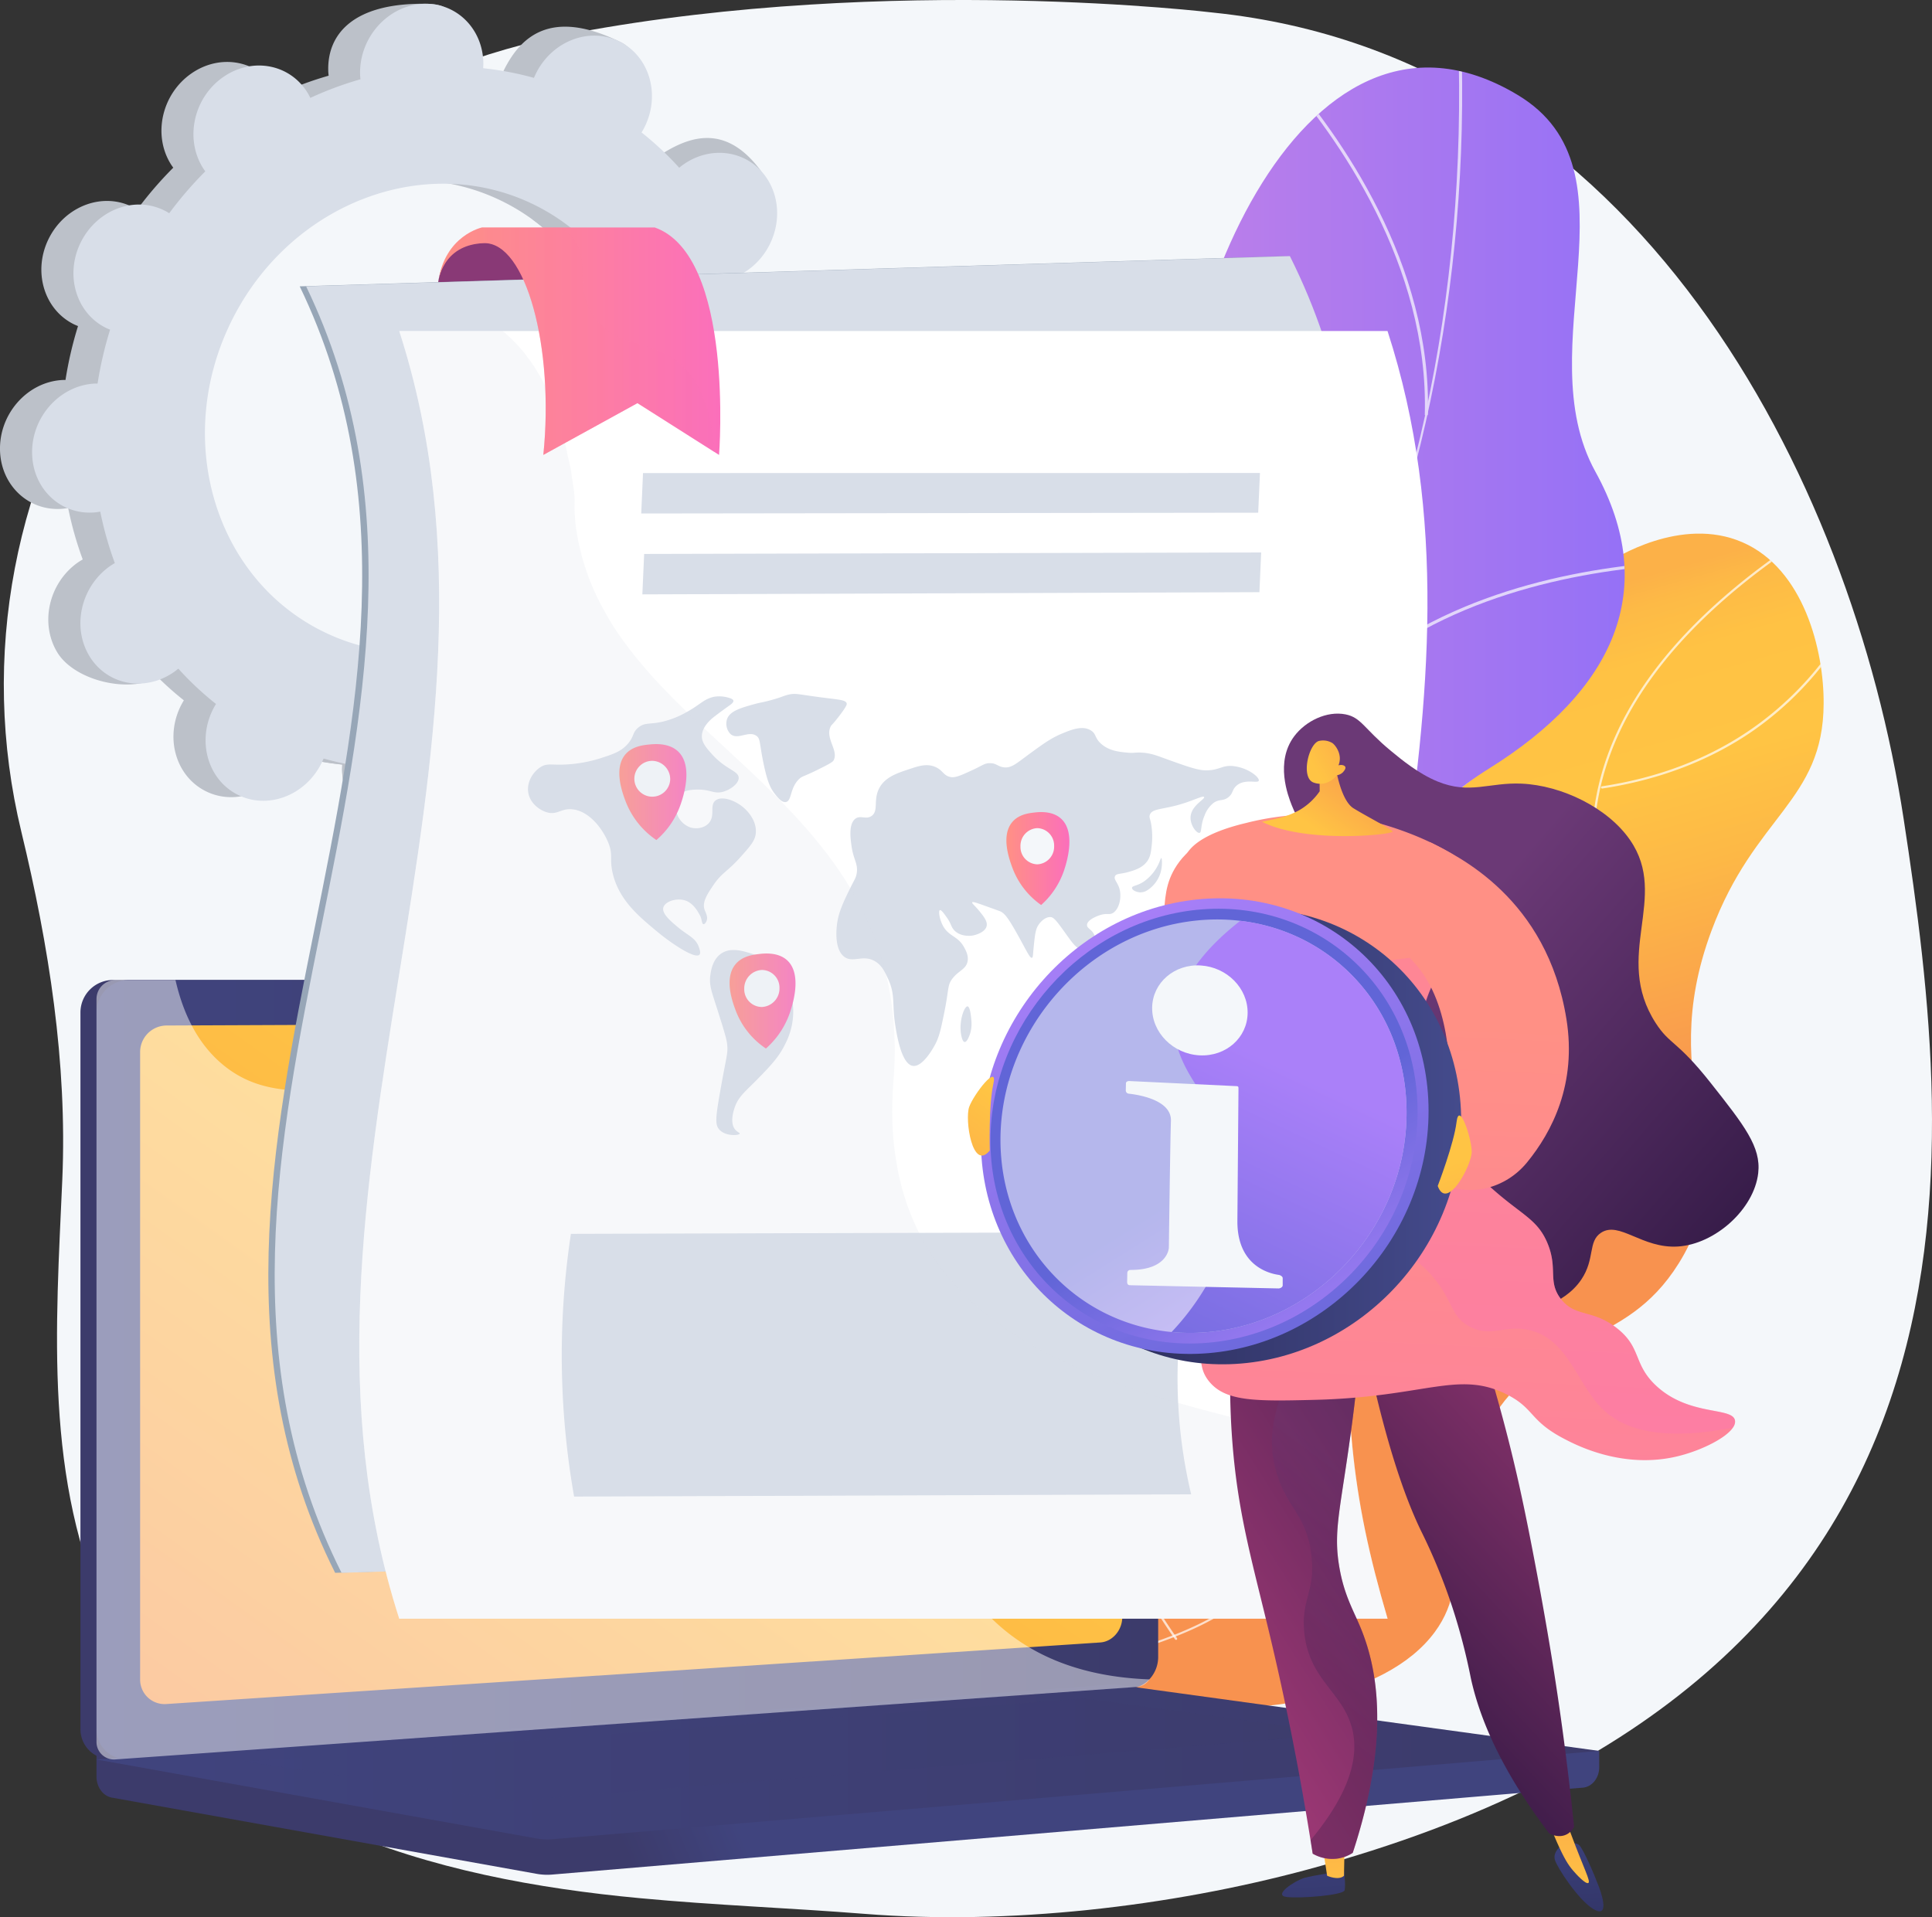 <svg xmlns="http://www.w3.org/2000/svg" xmlns:xlink="http://www.w3.org/1999/xlink" viewBox="0 0 820.91 814.73"><rect x="0" y="0" width="820.91" height="814.73" fill="#333333" stroke="none"/><defs><style>.cls-1{fill:url(#linear-gradient);}.cls-2{fill:url(#linear-gradient-2);}.cls-3{isolation:isolate;}.cls-4{fill:#f4f7fa;}.cls-5{fill:#bcc1c9;}.cls-26,.cls-6{fill:#d8dee8;}.cls-7{fill:url(#linear-gradient-3);}.cls-8{clip-path:url(#clip-path);}.cls-17,.cls-20,.cls-50,.cls-9{fill:#fff;}.cls-11,.cls-9{opacity:0.7;}.cls-11,.cls-20,.cls-9{mix-blend-mode:soft-light;}.cls-10{clip-path:url(#clip-path-2);}.cls-12{fill:#fcfdfe;}.cls-13{fill:url(#linear-gradient-6);}.cls-14{fill:url(#linear-gradient-7);}.cls-15{fill:url(#linear-gradient-8);}.cls-16{fill:url(#linear-gradient-9);}.cls-18{fill:url(#linear-gradient-10);}.cls-19,.cls-28,.cls-38,.cls-39,.cls-41{opacity:0.3;}.cls-19,.cls-26,.cls-28,.cls-38,.cls-39,.cls-41{mix-blend-mode:multiply;}.cls-19{fill:url(#linear-gradient-11);}.cls-20{opacity:0.48;}.cls-21{fill:#97a6b7;}.cls-22{fill:url(#linear-gradient-12);}.cls-23{fill:url(#linear-gradient-13);}.cls-24{fill:url(#linear-gradient-14);}.cls-25{fill:url(#linear-gradient-15);}.cls-26{opacity:0.2;}.cls-27{fill:url(#linear-gradient-16);}.cls-28{fill:url(#linear-gradient-17);}.cls-29{fill:url(#linear-gradient-18);}.cls-30{fill:url(#linear-gradient-19);}.cls-31{fill:url(#linear-gradient-20);}.cls-32{fill:url(#linear-gradient-21);}.cls-33{fill:url(#linear-gradient-22);}.cls-34{fill:url(#linear-gradient-23);}.cls-35{fill:url(#linear-gradient-24);}.cls-36{fill:url(#linear-gradient-25);}.cls-37{fill:url(#linear-gradient-26);}.cls-38{fill:url(#linear-gradient-27);}.cls-39{fill:url(#linear-gradient-28);}.cls-40{fill:url(#linear-gradient-29);}.cls-42{fill:url(#linear-gradient-30);}.cls-43{fill:url(#linear-gradient-31);}.cls-44{fill:url(#linear-gradient-32);}.cls-45{fill:url(#linear-gradient-33);}.cls-46{fill:url(#linear-gradient-34);}.cls-47{fill:url(#linear-gradient-35);}.cls-48{fill:url(#linear-gradient-36);}.cls-49{fill:url(#linear-gradient-37);}.cls-50{opacity:0.53;}.cls-51{fill:url(#linear-gradient-38);}.cls-52{fill:url(#linear-gradient-39);}.cls-53{fill:url(#linear-gradient-40);}</style><linearGradient id="linear-gradient" x1="521.93" y1="295" x2="591.53" y2="539.78" gradientUnits="userSpaceOnUse"><stop offset="0" stop-color="#fcb148"></stop><stop offset="0.05" stop-color="#fdba46"></stop><stop offset="0.14" stop-color="#ffc244"></stop><stop offset="0.32" stop-color="#ffc444"></stop><stop offset="0.48" stop-color="#fdb946"></stop><stop offset="0.78" stop-color="#f99c4d"></stop><stop offset="0.87" stop-color="#f8924f"></stop><stop offset="1" stop-color="#f8924f"></stop></linearGradient><linearGradient id="linear-gradient-2" x1="322.58" y1="303.25" x2="690.34" y2="303.25" gradientUnits="userSpaceOnUse"><stop offset="0" stop-color="#e38ddd"></stop><stop offset="1" stop-color="#9571f6"></stop></linearGradient><linearGradient id="linear-gradient-3" x1="247.11" y1="170.85" x2="222.38" y2="127.41" gradientUnits="userSpaceOnUse"><stop offset="0" stop-color="#311944"></stop><stop offset="1" stop-color="#893976"></stop></linearGradient><clipPath id="clip-path"><path class="cls-1" d="M369.9,660.46c-9.53-33.13,19.12-76.91,46.37-99.87,31.81-26.81,48.93-14.46,72.05-37.23,43-42.4,1.34-102.58,41.35-148.78,32.72-37.77,73-11.88,107.32-55.35,24.77-31.37,15.7-59.93,46.25-80.13,2.62-1.72,31-19.94,57.06-8.68C766.54,241.79,775,276.54,774.87,299c-.17,41.57-29.41,47.42-47.69,96.62-24.88,67,14.6,95.79-13.92,141.33-23.55,37.6-55.9,26.64-81.18,68.85-23.48,39.2-4.11,62.9-22.43,87.76C567.5,750.77,389.33,728,369.9,660.46Z"></path></clipPath><clipPath id="clip-path-2"><path class="cls-2" d="M397.11,577.83c-6.14-.52-19-7.07-21.68-10.16-17.68-20.58-53.28-57-52.84-85.63.07-4.9,21.7-10.38,24.57-15,12.94-6.85,17.86-8.42,27-21C401,409,333.2,344.58,407.66,317.65c54.54-19.73,102.08-2.72,92.39-88.3s51.57-245,144.82-189c53.52,32.1,3.9,107.4,33,160.08,27.67,50.06,7.81,93.13-45.21,126.2s-22.95,55.42-5,103.36c21.52,57.58-67.88,71.85-109.72,74.91C484.23,507.32,400.11,536.33,397.11,577.83Z"></path></clipPath><linearGradient id="linear-gradient-6" x1="310.71" y1="768.64" x2="265.85" y2="787.48" gradientUnits="userSpaceOnUse"><stop offset="0" stop-color="#40447e"></stop><stop offset="1" stop-color="#3c3b6b"></stop></linearGradient><linearGradient id="linear-gradient-7" x1="250.82" y1="570.95" x2="202.14" y2="591.4" xlink:href="#linear-gradient-6"></linearGradient><linearGradient id="linear-gradient-8" x1="41.01" y1="582.02" x2="492.11" y2="582.02" xlink:href="#linear-gradient-6"></linearGradient><linearGradient id="linear-gradient-9" x1="418.29" y1="357.4" x2="51.68" y2="869.72" xlink:href="#linear-gradient"></linearGradient><linearGradient id="linear-gradient-10" x1="41.01" y1="748.84" x2="679.51" y2="748.84" xlink:href="#linear-gradient-6"></linearGradient><linearGradient id="linear-gradient-11" x1="103.62" y1="743.61" x2="571.45" y2="743.61" xlink:href="#linear-gradient-6"></linearGradient><linearGradient id="linear-gradient-12" x1="263.2" y1="336.67" x2="291.69" y2="336.67" gradientUnits="userSpaceOnUse"><stop offset="0" stop-color="#ff9085"></stop><stop offset="1" stop-color="#fb6fbb"></stop></linearGradient><linearGradient id="linear-gradient-13" x1="310.01" y1="425.4" x2="338" y2="425.4" xlink:href="#linear-gradient-12"></linearGradient><linearGradient id="linear-gradient-14" x1="427.64" y1="364.86" x2="454.41" y2="364.86" xlink:href="#linear-gradient-12"></linearGradient><linearGradient id="linear-gradient-15" x1="472.11" y1="419.99" x2="498.42" y2="419.99" xlink:href="#linear-gradient-12"></linearGradient><linearGradient id="linear-gradient-16" x1="186.22" y1="145" x2="306.07" y2="145" xlink:href="#linear-gradient-12"></linearGradient><linearGradient id="linear-gradient-17" x1="186.22" y1="145" x2="306.07" y2="145" xlink:href="#linear-gradient-12"></linearGradient><linearGradient id="linear-gradient-18" x1="186.22" y1="119.34" x2="306.04" y2="119.34" xlink:href="#linear-gradient-12"></linearGradient><linearGradient id="linear-gradient-19" x1="3331.18" y1="755.24" x2="3337.4" y2="867.22" gradientTransform="translate(-2775.68)" gradientUnits="userSpaceOnUse"><stop offset="0" stop-color="#444b8c"></stop><stop offset="1" stop-color="#26264f"></stop></linearGradient><linearGradient id="linear-gradient-20" x1="3342.93" y1="810.43" x2="3339.62" y2="659.24" gradientTransform="translate(-2775.68)" gradientUnits="userSpaceOnUse"><stop offset="0" stop-color="#ffc444"></stop><stop offset="1" stop-color="#f36f56"></stop></linearGradient><linearGradient id="linear-gradient-21" x1="3443.77" y1="748.99" x2="3450" y2="860.96" xlink:href="#linear-gradient-19"></linearGradient><linearGradient id="linear-gradient-22" x1="3442.06" y1="808.26" x2="3438.75" y2="657.07" xlink:href="#linear-gradient-20"></linearGradient><linearGradient id="linear-gradient-23" x1="3467.5" y1="581.1" x2="3271.32" y2="705.73" gradientTransform="translate(-2775.68)" gradientUnits="userSpaceOnUse"><stop offset="0" stop-color="#311944"></stop><stop offset="1" stop-color="#a03976"></stop></linearGradient><linearGradient id="linear-gradient-24" x1="3341.57" y1="722.62" x2="3488.63" y2="585.47" xlink:href="#linear-gradient-23"></linearGradient><linearGradient id="linear-gradient-25" x1="-4496.69" y1="431.85" x2="-4474.93" y2="908.31" gradientTransform="matrix(-1, 0, 0, 1, -4007.56, 0)" xlink:href="#linear-gradient-12"></linearGradient><linearGradient id="linear-gradient-26" x1="3525.91" y1="534.5" x2="3381.82" y2="409.97" gradientTransform="translate(-2775.68)" gradientUnits="userSpaceOnUse"><stop offset="0" stop-color="#311944"></stop><stop offset="1" stop-color="#6b3976"></stop></linearGradient><linearGradient id="linear-gradient-27" x1="3302.93" y1="718.13" x2="3365.72" y2="633.86" xlink:href="#linear-gradient-26"></linearGradient><linearGradient id="linear-gradient-28" x1="-4485.32" y1="396.49" x2="-4540.57" y2="509.81" gradientTransform="matrix(-1, 0, 0, 1, -4007.56, 0)" xlink:href="#linear-gradient-12"></linearGradient><linearGradient id="linear-gradient-29" x1="-4629.35" y1="436.7" x2="-4607.93" y2="905.77" gradientTransform="matrix(-1, 0, 0, 1, -4007.56, 0)" xlink:href="#linear-gradient-12"></linearGradient><linearGradient id="linear-gradient-30" x1="135.14" y1="2930.38" x2="395.98" y2="2738.7" gradientTransform="translate(-2775.68)" xlink:href="#linear-gradient-12"></linearGradient><linearGradient id="linear-gradient-31" x1="3337.57" y1="354.28" x2="3375.99" y2="298.52" xlink:href="#linear-gradient-20"></linearGradient><linearGradient id="linear-gradient-32" x1="3334.09" y1="326" x2="3394.81" y2="289.44" xlink:href="#linear-gradient-20"></linearGradient><linearGradient id="linear-gradient-33" x1="6749.95" y1="-3525.73" x2="6769.09" y2="-3408.68" gradientTransform="translate(-6139.08 -3392.87) rotate(57.81)" xlink:href="#linear-gradient-20"></linearGradient><linearGradient id="linear-gradient-34" x1="-4628.76" y1="433.91" x2="-4608.09" y2="886.44" gradientTransform="matrix(-1, 0, 0, 1, -4007.56, 0)" xlink:href="#linear-gradient-12"></linearGradient><linearGradient id="linear-gradient-35" x1="-4628.43" y1="482.99" x2="-4438.26" y2="482.99" gradientTransform="matrix(-1, 0, 0, 1, -4007.56, 0)" xlink:href="#linear-gradient-19"></linearGradient><linearGradient id="linear-gradient-36" x1="-4476.22" y1="383.03" x2="-4575.23" y2="601.46" gradientTransform="matrix(-1, 0, 0, 1, -4007.56, 0)" gradientUnits="userSpaceOnUse"><stop offset="0" stop-color="#aa80f9"></stop><stop offset="1" stop-color="#6165d7"></stop></linearGradient><linearGradient id="linear-gradient-37" x1="-4580.86" y1="576.46" x2="-4529.27" y2="494.53" xlink:href="#linear-gradient-36"></linearGradient><linearGradient id="linear-gradient-38" x1="-4558.06" y1="455.85" x2="-4481.15" y2="619.14" xlink:href="#linear-gradient-36"></linearGradient><linearGradient id="linear-gradient-39" x1="2081.26" y1="866.66" x2="2107.87" y2="1029.37" gradientTransform="matrix(-0.89, 0.46, 0.46, 0.89, 2072.47, -1234.91)" xlink:href="#linear-gradient-20"></linearGradient><linearGradient id="linear-gradient-40" x1="8843.34" y1="-4173.67" x2="8869.94" y2="-4010.97" gradientTransform="matrix(0.69, 0.73, -0.73, 0.69, -8688.06, -3081.65)" xlink:href="#linear-gradient-20"></linearGradient></defs><g class="cls-3"><g id="Layer_2" data-name="Layer 2"><g id="Metaphor_illustration" data-name="Metaphor illustration"><path class="cls-4" d="M808.86,348C786.66,202.64,695.61,24.06,515.73,5.38c0,0-136.56-16.62-271.19,8.56-79.9,14.94-150,59.42-194.3,123.35S-8.9,279.17,9.07,353.49c11.68,48.27,19.56,98.23,17.4,147.83C23.74,563.87,18.6,629.64,46.25,688c40.52,85.47,139.38,110.64,225.64,118.67,31.79,3,63.69,4.16,95.51,6.67,61,4.83,129.48-3,188.31-18.87C855.5,713.45,831.07,493.35,808.86,348Z"></path><path class="cls-5" d="M280.73,264.38c12.67,6.43,28.59.53,35.56-13.2s2.34-30.06-10.33-36.49c-.66-.33-1.33-.61-2-.88a161.33,161.33,0,0,0,5.32-22.9c.72,0,1.45,0,2.19-.08,14.46-1.29,25.94-14.58,25.63-29.68s-12.26-26.29-26.72-25c-.76.07-1.5.19-2.24.32A147.27,147.27,0,0,0,302,114.6c.67-.39,1.33-.8,2-1.25,12.37-8.66,16.33-25.77,8.84-38.2s-23.59-15.49-36-6.82c-.64.44-1.23.92-1.82,1.41a131.74,131.74,0,0,0-16-15c.4-.66.8-1.34,1.16-2,7-13.72,16.07-28.71,3.3-34.95-29.54-14.42-42.22-2.07-49.19,11.65-.36.71-.67,1.43-1,2.15a131.43,131.43,0,0,0-21.55-4.11c0-.76.08-1.53.06-2.3-.3-15.1,4.18-23.27-10.33-23.56-31.65-.61-42.33,13.13-42,28.23,0,.78.09,1.56.16,2.32a147.21,147.21,0,0,0-21.3,7.91c-.33-.67-.67-1.34-1.07-2-7.49-12.44-23.59-15.49-36-6.82S64.9,57,72.39,69.44c.38.64.8,1.23,1.23,1.82A160.71,160.71,0,0,0,58.27,89.07,20.63,20.63,0,0,0,56.38,88c-12.67-6.44-28.59-.53-35.56,13.19s-2.34,30.06,10.33,36.5c.66.33,1.33.61,2,.88a161,161,0,0,0-5.32,22.9c-.72,0-1.45,0-2.19.08C11.18,162.82-.3,176.1,0,191.2s12.27,26.3,26.72,25c.76-.07,1.5-.19,2.24-.32a147.73,147.73,0,0,0,6.19,21.87c-.67.39-1.33.79-2,1.24-12.37,8.67-16.33,25.77-8.84,38.21S56.64,295.42,69,286.75c.64-.44-7.47-3.65-6.88-4.13a131.66,131.66,0,0,0,16,15c-.4.67-.8,1.35-1.16,2.06-7,13.72-2.34,30.06,10.33,36.49s28.59.53,35.56-13.19c.36-.71.67-1.44,1-2.16a130.42,130.42,0,0,0,21.55,4.12c0,.76-.08,1.52-.06,2.3.3,15.1,12.27,26.29,26.73,25s25.93-14.57,25.63-29.67c0-.79-.09-1.56-.16-2.33a148.35,148.35,0,0,0,21.3-7.9c.33.67.67,1.34,1.07,2,7.49,12.43,23.59,15.48,36,6.82s16.32-25.77,8.83-38.21c-.38-.63-.8-1.23-1.23-1.82a159.69,159.69,0,0,0,15.35-17.8C279.45,263.67,280.07,264.05,280.73,264.38Zm-158,2C76.74,243,60,183.7,85.25,133.88S168.34,62.61,214.36,86s62.8,82.69,37.5,132.51S168.77,289.74,122.75,266.38Z"></path><path class="cls-5" d="M311.47,190.83c14.46-1.29,25.94-14.58,25.63-29.68s-12.26-26.29-26.72-25c-.76.06-1.5.18-2.24.31A147.27,147.27,0,0,0,302,114.6c.67-.39,1.33-.8,2-1.25,12.37-8.67,27.68-29.6,18.95-41.2-16.56-22-33.7-12.49-46.07-3.82-.64.44-1.23.92-1.82,1.41a131.74,131.74,0,0,0-16-15c.4-.66.8-1.34,1.16-2A28.77,28.77,0,0,0,261.73,30q-17.93,31.54-35.31,63.37c36.7,26.9,48.39,79.91,25.44,125.1-19.44,38.29-58.09,59.79-95.82,57.1-1.69,4.36-3.34,8.75-5.14,13.08-4.89,11.73-10.45,23.22-16,34.7q5.25,1,10.54,1.54c0,.77-.08,1.53-.06,2.31.3,15.1,9.47,27.93,35.67,26.54,14.5-.77,17-16.11,16.69-31.21,0-.79-.09-1.56-.16-2.33a147.21,147.21,0,0,0,21.3-7.91,22.62,22.62,0,0,0,1.07,2c7.49,12.43,33.47,17.71,45.84,9.05s6.44-28-1-40.44c-.38-.63-.8-1.23-1.23-1.82a159.69,159.69,0,0,0,15.35-17.8c.61.38,1.23.76,1.89,1.09,12.67,6.43,28.59.53,35.56-13.2s2.34-30.06-10.33-36.49c-.66-.33-1.33-.61-2-.88a161.33,161.33,0,0,0,5.32-22.9C310,190.91,310.73,190.89,311.47,190.83Z"></path><path class="cls-6" d="M294.36,265.93c12.67,6.43,28.59.53,35.56-13.2s2.34-30.06-10.33-36.49c-.66-.33-1.33-.61-2-.88a161.33,161.33,0,0,0,5.32-22.9c.72,0,1.45,0,2.19-.08,14.46-1.29,25.94-14.58,25.63-29.68s-12.26-26.29-26.72-25c-.76.06-1.5.18-2.24.31a147.27,147.27,0,0,0-6.19-21.86c.67-.39,1.33-.8,2-1.25,12.37-8.66,16.33-25.77,8.84-38.2s-23.59-15.49-36-6.82c-.64.44-1.23.92-1.82,1.41a131.74,131.74,0,0,0-16-15c.4-.66.8-1.34,1.16-2.05,7-13.72,2.34-30.06-10.33-36.5s-28.59-.52-35.56,13.2c-.36.71-.67,1.43-1,2.15A131.43,131.43,0,0,0,205.32,29c0-.76.08-1.53.06-2.3-.3-15.1-12.27-26.3-26.73-25S152.72,16.27,153,31.37c0,.78.09,1.56.16,2.32a147.21,147.21,0,0,0-21.3,7.91c-.33-.67-.67-1.34-1.07-2-7.49-12.44-23.59-15.49-36-6.82S78.53,58.56,86,71c.38.64.8,1.23,1.23,1.82A160.71,160.71,0,0,0,71.9,90.62,20.63,20.63,0,0,0,70,89.53C57.34,83.09,41.42,89,34.45,102.72s-2.34,30.06,10.33,36.5c.66.33,1.33.61,2,.88A161,161,0,0,0,41.46,163c-.72,0-1.45,0-2.19.08-14.46,1.29-25.94,14.57-25.63,29.67s12.26,26.3,26.72,25c.76-.07,1.5-.19,2.24-.32a147.73,147.73,0,0,0,6.19,21.87c-.67.39-1.33.79-2,1.24-12.37,8.67-16.33,25.77-8.84,38.21s23.59,15.48,36,6.82c.64-.45,1.23-.93,1.82-1.41a131.66,131.66,0,0,0,16,15c-.4.67-.8,1.35-1.16,2.06-7,13.72-2.34,30.06,10.33,36.49s28.59.53,35.56-13.19c.36-.71.67-1.44,1-2.16a130.42,130.42,0,0,0,21.55,4.12c0,.76-.08,1.52-.06,2.3.3,15.1,12.27,26.29,26.72,25s25.94-14.57,25.63-29.67c0-.79-.08-1.56-.16-2.33a148,148,0,0,0,21.31-7.9c.33.67.67,1.34,1.07,2,7.49,12.43,23.59,15.48,36,6.82s16.32-25.77,8.83-38.21c-.38-.63-.8-1.23-1.23-1.82a159.69,159.69,0,0,0,15.35-17.8C293.08,265.22,293.7,265.6,294.36,265.93Zm-158,2c-46-23.36-62.8-82.68-37.5-132.5S182,64.16,228,87.52,290.79,170.21,265.49,220,182.4,291.29,136.38,267.93Z"></path><path class="cls-7" d="M259.75,128.46H186.2s-5-26,24.29-29.29S259.75,128.46,259.75,128.46Z"></path><path class="cls-1" d="M369.9,660.46c-9.53-33.13,19.12-76.91,46.37-99.87,31.81-26.81,48.93-14.46,72.05-37.23,43-42.4,1.34-102.58,41.35-148.78,32.72-37.77,73-11.88,107.32-55.35,24.77-31.37,15.7-59.93,46.25-80.13,2.62-1.72,31-19.94,57.06-8.68C766.54,241.79,775,276.54,774.87,299c-.17,41.57-29.41,47.42-47.69,96.62-24.88,67,14.6,95.79-13.92,141.33-23.55,37.6-55.9,26.64-81.18,68.85-23.48,39.2-4.11,62.9-22.43,87.76C567.5,750.77,389.33,728,369.9,660.46Z"></path><g class="cls-8"><path class="cls-9" d="M381.19,711.57a.47.47,0,0,1-.34-.52.48.48,0,0,1,.54-.4,203.14,203.14,0,0,0,88.33-6.25c27-8.08,54.89-16.45,72.48-40.49,13.3-18.19,12.64-34.26,11.81-54.6-.8-19.79-1.8-44.42,10.92-78.42,7.26-19.41,16.3-43.57,39.6-62.66,13.58-11.11,24.86-14.48,34.81-17.45,10.43-3.11,18.67-5.57,25.78-16,11.59-17,11.23-34.2,10.82-54.15-.25-12.31-.51-25,1.84-39.47,6.64-40.62,36.31-78.54,88.2-112.7a.47.47,0,1,1,.51.79c-51.65,34-81.19,71.72-87.77,112.06-2.35,14.35-2.08,27-1.83,39.3.41,20.11.77,37.48-11,54.7-7.3,10.69-16.1,13.32-26.29,16.36-9.87,2.94-21.05,6.28-34.48,17.27-23.11,18.93-32.1,43-39.32,62.26-12.65,33.82-11.65,58.34-10.85,78,.83,20.53,1.5,36.74-12,55.19-17.77,24.31-45.83,32.72-73,40.85a204.22,204.22,0,0,1-88.74,6.28Z"></path><path class="cls-9" d="M594.38,478.76a.46.46,0,0,1-.33-.37c-10-59.59-3.09-102,4.44-127.07,8.16-27.2,18.85-40.49,19-40.63a.48.48,0,0,1,.74.6c-.11.13-10.7,13.32-18.81,40.37-7.48,25-14.32,67.2-4.39,126.57a.48.48,0,0,1-.39.55A.5.5,0,0,1,594.38,478.76Z"></path><path class="cls-9" d="M557.06,559.75a.47.47,0,0,1-.34-.45.48.48,0,0,1,.47-.48c32.08-.29,61.2-6.43,86.56-18.24a169.8,169.8,0,0,0,53.33-38.88c25.71-27.83,34.35-55.84,34.43-56.12a.47.47,0,0,1,.59-.31h0a.48.48,0,0,1,.32.59c-.09.28-8.79,28.5-34.65,56.48a170.66,170.66,0,0,1-53.62,39.09c-25.48,11.88-54.74,18-86.95,18.34Z"></path><path class="cls-9" d="M499.55,696.88a.51.51,0,0,1-.26-.18c-17.5-25.07-29.74-50.8-36.39-76.47a178.19,178.19,0,0,1-5.23-61.1c3.14-34.07,15.85-55,16-55.19a.47.47,0,0,1,.65-.15.46.46,0,0,1,.16.65c-.13.2-12.74,21-15.85,54.83-2.87,31.24,2,80.36,41.47,136.89a.47.47,0,0,1-.12.66A.48.48,0,0,1,499.55,696.88Z"></path><path class="cls-9" d="M680.59,335.08a.48.48,0,0,1-.33-.38.47.47,0,0,1,.4-.54c24.09-3.64,45.44-11.82,63.47-24.3A136.78,136.78,0,0,0,780.8,272c16.89-25.84,20.93-50,21-50.29a.47.47,0,0,1,.54-.4.48.48,0,0,1,.39.55c0,.24-4.1,24.62-21.09,50.62a137.74,137.74,0,0,1-36.92,38.19C726.54,323.2,705,331.43,680.8,335.1A.5.5,0,0,1,680.59,335.08Z"></path></g><path class="cls-2" d="M397.11,577.83c-6.14-.52-19-7.07-21.68-10.16-17.68-20.58-53.28-57-52.84-85.63.07-4.9,21.7-10.38,24.57-15,12.94-6.85,17.86-8.42,27-21C401,409,333.2,344.58,407.66,317.65c54.54-19.73,102.08-2.72,92.39-88.3s51.57-245,144.82-189c53.52,32.1,3.9,107.4,33,160.08,27.67,50.06,7.81,93.13-45.21,126.2s-22.95,55.42-5,103.36c21.52,57.58-67.88,71.85-109.72,74.91C484.23,507.32,400.11,536.33,397.11,577.83Z"></path><g class="cls-10"><g class="cls-11"><path class="cls-12" d="M349.88,527.29l-.63-1.16C526.58,430,627.62,239,619.54,15.28l1.31,0c3.83,106-17.79,208.57-62.53,296.57C511.29,404.31,439.21,478.83,349.88,527.29Z"></path><path class="cls-12" d="M639.33,452.84c-53.13-14.9-140.76-11.55-195.34,7.47l-.43-1.23c54.79-19.1,142.77-22.46,196.12-7.5Z"></path><path class="cls-12" d="M384.47,508l-.92-.93c21.41-21.08,31.33-52.18,29.5-92.42-1.35-29.51-8.86-63.16-22.34-100l1.23-.45c13.52,37,21.07,70.76,22.42,100.4C416.21,455.22,406.15,486.65,384.47,508Z"></path><path class="cls-12" d="M564.19,299.06l-1-.88c38.31-41.82,96.44-55.09,138.47-58.87l.12,1.31C660,244.37,602.21,257.55,564.19,299.06Z"></path><path class="cls-12" d="M606.7,176.41l-1.31,0C607.23,112.51,568.16,58,544.7,31.21l1-.87C569.27,57.29,608.55,112.1,606.7,176.41Z"></path></g></g><path class="cls-13" d="M679.51,744.09,41,738.53V755c0,4.46,2.78,8.26,6.55,8.94l180.55,32.4a25.16,25.16,0,0,0,6.48.3l438-36.94c3.91-.33,6.94-4.14,6.94-8.73Z"></path><path class="cls-14" d="M474,717.42,48,747.52a12.68,12.68,0,0,1-13.82-12.78V430.25A13.8,13.8,0,0,1,48,416.48H474c6.28,0,11.35,5.57,11.35,12.44V704.18C485.32,711.05,480.25,717,474,717.42Z"></path><path class="cls-15" d="M480.76,717.42,54.83,747.52A12.68,12.68,0,0,1,41,734.74V430.25a13.8,13.8,0,0,1,13.82-13.77H480.76c6.28,0,11.35,5.57,11.35,12.44V704.18C492.11,711.05,487,717,480.76,717.42Z"></path><path class="cls-16" d="M467.49,698,70.78,724.16a10.39,10.39,0,0,1-11.24-10.49V447.09a11.29,11.29,0,0,1,11.24-11.28l396.71-1.65c5.18,0,9.37,4.55,9.37,10.2V687.17C476.86,692.82,472.67,697.67,467.49,698Z"></path><path class="cls-17" d="M282.83,424.81a4.91,4.91,0,1,1-4.89-5.12A5,5,0,0,1,282.83,424.81Z"></path><path class="cls-18" d="M470.13,716.06,41,747.74l187.1,33.58a25.16,25.16,0,0,0,6.48.3l444.92-37.53L477,716.27A32.51,32.51,0,0,0,470.13,716.06Z"></path><polygon class="cls-19" points="103.62 748.54 460.88 721.77 571.45 736.83 217.27 765.45 103.62 748.54"></polygon><path class="cls-20" d="M378.14,633.91c-32.84-17.67-58.66,4.72-83.57-17.37-15.11-13.39-7.69-23.38-26.28-43.39-20.59-22.16-34-14.71-54.68-34.66-26.16-25.22-13.08-44.84-35.61-62.95-27.34-22-56.82-1.64-82.85-22.71-11.22-9.08-17.38-22.3-20.59-36.35H49.09A8.08,8.08,0,0,0,41,424.56V740.19a7.44,7.44,0,0,0,8.08,7.51l434.1-30.82a7,7,0,0,0,5.23-3.19c-31.78-1.16-51.3-11.82-63.78-22.83C400.23,669.32,404.46,648.07,378.14,633.91Z"></path><path class="cls-21" d="M560.4,655.56l-418,12.85C52,488,214.26,302.13,127.35,121.69l418-12.85C635.8,289.28,473.48,475.12,560.4,655.56Z"></path><path class="cls-6" d="M563.12,655.56l-418,12.85C54.67,488,217,302.13,130.07,121.69l418-12.85C638.52,289.28,476.2,475.12,563.12,655.56Z"></path><path class="cls-17" d="M574.59,614.51c2.38,24.42,7.1,46.57,15,73.38H169.63c-58.8-182.68,58.79-365.37,0-547.22H589.56C640.48,297.38,559.1,456.6,574.59,614.51Z"></path><path class="cls-6" d="M229.68,326c-3,1.91-5.9,6.1-5.24,10.67s4.69,7.57,7.86,8.51c4.46,1.32,5.93-1.66,10.73-1.26,7.28.62,12.94,8.24,15.31,13.88s.51,6.92,2,13.32c2.64,11.24,10.83,18.07,18.64,24.58,6.5,5.42,16.43,12,18.22,10,.64-.72.06-2.33-.29-3.31-1.38-3.86-4.52-4.72-8.81-8.3-3.05-2.55-6.89-5.76-6.27-8.36s5.49-4.2,9.12-3.12,5.59,4.77,6.53,6.54c.81,1.52.67,3.51,1.42,3.59.51.07,1.09-.75,1.34-1.44.67-1.79-.49-3.5-.92-4.87-1-3.17,1.34-6.62,3.64-10.06,3.85-5.75,6.1-5.81,12-12.51,4-4.48,6-6.78,6.19-10,.38-5.56-4.12-9.67-4.87-10.36-3.64-3.33-9.8-5.58-12.43-3.16-2.35,2.17.13,6.27-2.64,9.42-1.93,2.2-5.31,2.67-7.94,1.85a9.21,9.21,0,0,1-6.07-8.21c0-.66-.24-3.71,1.71-5.83.55-.6,1.9-1.8,6.44-2,6.38-.3,7.71,1.88,11.52,1,3.18-.76,7-3.41,7-6-.05-3.05-5.38-3.35-11.49-10.21-2.37-2.66-4.31-4.9-4.15-7.82.21-4.11,4.45-7.35,5.29-8,3.29-2.53,6.21-4.58,6.21-4.58.83-.58,2-1.41,1.89-2.19-.09-.52-.74-.87-1.89-1.21a13.86,13.86,0,0,0-6.4-.44c-4.32,1-5.69,3.19-11,6.17a39.16,39.16,0,0,1-10.63,4.37c-5.6,1.32-7.52.23-10.3,2.39s-1.83,3.82-4.59,7c-2.88,3.37-6.4,4.5-11.88,6.25a58,58,0,0,1-12.14,2.42C234.58,325.48,232.84,324,229.68,326Z"></path><path class="cls-6" d="M320.84,299.15c-5.87,1.62-11,3-12,6.75a6.3,6.3,0,0,0,1.51,6c3.07,2.81,7.71-1.61,11.08.83,1.8,1.3,1.12,3,3.18,12.57,1.38,6.36,2.51,9.41,4.68,12.15,1.23,1.56,2.95,3.73,4.67,3.38,2.54-.53,1.58-5.9,5.59-9.77,1.41-1.35,1.66-.82,8.36-4.18,3.91-1.95,5.87-2.95,6.3-3.77,2.2-4.19-3.65-9.29-1.3-14.28.45-.94.51-.45,3.52-4.35,3.46-4.49,3.42-5.19,3.33-5.54-.39-1.46-3-1.58-9.63-2.42-11.06-1.4-12-2.08-15.24-1.28-2.18.53-2.76,1.07-7.47,2.35C323.72,298.59,323.31,298.47,320.84,299.15Z"></path><path class="cls-6" d="M306,405.56c-3.25,2.55-3.89,6.91-4.15,8.68-.65,4.37.56,7.21,2.83,14.37,2.75,8.7,4.13,13,4.33,15.51.32,3.84-.35,4.53-3,19.69-2,11.28-2.2,14.2-.38,16.22,2.68,3,8.43,2.52,8.66,1.75.11-.38-1.13-.69-2.07-1.94-2.09-2.8-.58-7.54-.19-8.79,1.57-4.93,4.56-7.09,9.39-12,5.71-5.84,9.43-9.65,12.15-15.24A29.93,29.93,0,0,0,336.91,427a27,27,0,0,0-4.66-12.26A24.85,24.85,0,0,0,319,405.16C315.24,404,310,402.44,306,405.56Z"></path><path class="cls-6" d="M361.39,377.18c-2.11,4.28-4.45,9-5.36,13.34-.82,3.88-1.6,12.68,2.59,16,3.79,3,8.16-1.21,13.45,2.16,2.7,1.72,3.89,4.3,5.33,7.42,3.08,6.7,1.61,10.44,2.93,19.08.62,4.07,2.59,17,7.5,17.78,4.1.67,8.56-7.35,9.3-8.69,2-3.56,2.74-7.24,4.19-14.45,1.94-9.71,1.22-11.06,3.27-13.81,2.63-3.54,5.82-4,6.52-7.37.52-2.49-.71-4.7-1.45-6.06-2.72-5-6.51-4.43-9.07-9.3-1.47-2.8-1.87-6.14-1.27-6.47s2,1.73,2.72,2.72c2.2,3,1.94,4.13,3.27,5.65,2.71,3.08,7.27,2.49,7.61,2.45,2.1-.3,5.87-1.62,6.33-4.21.35-2-1.37-4.09-3.43-6.61-1.67-2-2.92-2.91-2.72-3.31s1.69.1,5.61,1.51c4.25,1.52,6.37,2.28,6.67,2.46,1.43.87,2.65,2,6.65,9.1s5.54,10.76,6.46,10.45c.46-.16.38-1.15.72-4.5.5-5,.78-7.56,2-9.39,1-1.54,3.14-3.65,5.36-3.38,1.33.15,2.93,2.35,6.06,6.73s4.14,5.78,6.23,6.91c1.1.59,3.07,1.65,4.62.71,1.72-1.05,2.31-4.19,1.6-6.44-.87-2.71-3.27-2.94-3.2-4.61.1-2.38,5.07-4,5.5-4.15,3.2-1,4,.08,5.66-1,2.44-1.66,3.44-6,2.83-9.33s-2.77-4.68-2.12-6.18c.54-1.26,2.25-.84,5.65-1.8,2.52-.71,6.24-1.76,8.27-4.9,1.21-1.87,1.43-3.87,1.76-7a33.32,33.32,0,0,0,0-6.18c-.41-4.54-1.31-4.86-.88-6.18,1-2.91,5.52-2.13,14.19-4.88,5-1.57,8.54-3.44,8.89-2.72.44.9-5.36,3.52-5.75,8.3-.29,3.62,2.62,7.26,3.84,6.91,1-.3.28-3.14,2.09-7.33a12,12,0,0,1,3.83-5.39c2.57-1.83,4.1-.58,6.42-2.52,1.86-1.56,1.39-2.78,2.94-4.42,3.53-3.71,9.47-1.14,9.86-2.51s-4.23-5.24-10.2-6.12c-5.31-.79-6.13,1.69-12.16,1.73-3.42,0-7.57-1.46-15.88-4.43-4.7-1.68-7.15-2.82-11.41-3.1-3-.19-3.06.29-6.17,0-3.52-.33-7.89-.74-11.31-3.89-2.68-2.48-1.86-4-4.07-5.45-3.58-2.4-8.47-.42-12.63,1.33-4.42,1.86-7.55,4.13-12.87,8-6.18,4.47-8.25,6.68-11.67,6.25-2.56-.33-3.08-1.78-5.95-1.76-2.32,0-3.05,1-7.77,3.13-4.56,2.1-6.89,3.14-8.88,2.76-3.08-.59-3.2-2.9-6.54-4.32-3.57-1.51-7-.39-11.13,1-5.14,1.7-10.19,3.37-12.65,8.1-2.6,5-.19,9.43-3.12,11.68-2.44,1.86-4.93-.53-7.19,1.41-2.7,2.34-1.9,8.2-1.47,11.3.83,6.09,2.92,7.58,2.21,11.86C363.66,373.11,363.11,373.71,361.39,377.18Z"></path><path class="cls-6" d="M411.11,427.68c-1.27-.11-3.41,5.44-2.9,10.66,0,.31.46,4.36,1.64,4.48s2.23-3.24,2.35-3.59a13.87,13.87,0,0,0,.54-5.5C412.68,432.87,412.31,427.79,411.11,427.68Z"></path><path class="cls-6" d="M456.88,414.13c-.1.25.26.65,1.27,1.51,2.66,2.26,4,3.39,6.19,4.19,1.89.68,6.6,1.91,7.61.05.65-1.19-.28-3.54-1.77-4.62s-2.77-.11-6.55-.27S457.11,413.54,456.88,414.13Z"></path><path class="cls-6" d="M470.18,403.82c-.78.14-.58,1.82-2.12,5.46-.72,1.7-1.11,2.16-.89,2.73.5,1.27,3.48,1.84,5,.31s.75-4,.53-4.86C472.24,405.78,471.1,403.64,470.18,403.82Z"></path><path class="cls-6" d="M486.06,417.68a8.67,8.67,0,0,0,4,3.21c.86.4,7.17,3.34,8.76,1a3.7,3.7,0,0,0-.17-3.46c-.78-1.46-2.21-1.79-4.55-2.43-7-1.9-8.57-2.84-9.14-2S485.74,417.18,486.06,417.68Z"></path><path class="cls-6" d="M474.25,397c-.83.3-.78,4.46.71,7.74.77,1.71,2.18,3.73,2.82,3.44s.34-3.24-.18-5.22C476.83,400,475.06,396.69,474.25,397Z"></path><path class="cls-6" d="M481,377.33c0-1,2.23-.76,5.11-2.76a19,19,0,0,0,6.5-8.17c.31-.79.64-1.79.87-1.74s.4,2.51,0,4.63a13.45,13.45,0,0,1-6.14,9.14,5.33,5.33,0,0,1-2.81.8C482.83,379.19,480.94,378.23,481,377.33Z"></path><path class="cls-6" d="M475,434.16c-3.87,3.73-6,3.11-6.55,5.18-.65,2.36,2,3.36,2.48,8.09.3,2.94-.52,4.62.18,5,1.05.63,2.8-3.3,6.89-4.82.31-.12,4.6-1.64,8.1.58,2,1.29,1.78,2.55,5.09,5.67,2.13,2,3.23,3,4.56,2.77,2.2-.36,3.44-3.78,4.2-5.89a18.47,18.47,0,0,0,1-10.43c-.44-2-.77-1.55-6.82-10.85-1.68-2.57-2.35-3.68-3.86-4.36-3.1-1.4-6.48.42-7,.72-1.21.65-2.27,1.75-4.4,4C476.32,432.42,476.48,432.69,475,434.16Z"></path><path class="cls-22" d="M278.9,357a35,35,0,0,1-13-16.25c-1.34-3.53-5.27-13.88-.3-20,2.95-3.61,7.72-4.1,10.18-4.35,2.08-.22,8.49-.88,12.52,3.12,6.42,6.38,1.81,19.69.89,22.36A35.31,35.31,0,0,1,278.9,357Z"></path><path class="cls-4" d="M284.77,331.26a7.62,7.62,0,1,1-7.61-7.93A7.8,7.8,0,0,1,284.77,331.26Z"></path><path class="cls-23" d="M325.44,445.59a33.76,33.76,0,0,1-12.74-15.88c-1.32-3.49-5.18-13.68-.29-19.79,2.89-3.62,7.58-4.19,10-4.48,2.05-.25,8.34-1,12.3,2.89,6.32,6.21,1.79,19.48.88,22.15A35.76,35.76,0,0,1,325.44,445.59Z"></path><path class="cls-4" d="M331.2,419.94a7.85,7.85,0,0,1-7.47,8,7.52,7.52,0,0,1-7.5-7.73,7.85,7.85,0,0,1,7.5-8A7.52,7.52,0,0,1,331.2,419.94Z"></path><path class="cls-24" d="M442.39,384.6a33.55,33.55,0,0,1-12.17-15.68c-1.26-3.42-5-13.43-.28-19.35,2.77-3.51,7.25-4,9.56-4.27,1.95-.22,8-.89,11.75,3,6,6.15,1.71,19.07.84,21.67A34.48,34.48,0,0,1,442.39,384.6Z"></path><path class="cls-4" d="M447.9,359.58a7.5,7.5,0,0,1-7.14,7.74,7.38,7.38,0,0,1-7.16-7.64,7.51,7.51,0,0,1,7.16-7.75A7.39,7.39,0,0,1,447.9,359.58Z"></path><path class="cls-25" d="M486.61,439.56a32.6,32.6,0,0,1-12-15.41c-1.24-3.38-4.87-13.26-.28-19.18,2.72-3.51,7.13-4.05,9.39-4.33,1.92-.24,7.84-1,11.56,2.81,5.93,6,1.68,18.89.82,21.47A34.75,34.75,0,0,1,486.61,439.56Z"></path><path class="cls-4" d="M492,414.7c0,4.21-3.14,7.68-7,7.75s-7-3.28-7-7.5,3.15-7.69,7-7.75S492,410.49,492,414.7Z"></path><path class="cls-6" d="M506.12,635.05,243.94,636a345.78,345.78,0,0,1-1.36-111.65l267-.77a213.48,213.48,0,0,0-3.45,111.48Z"></path><path class="cls-26" d="M589.56,687.89H169.63c-58.8-182.68,58.79-365.37,0-547.22h43.91C226,150.72,236.45,168.29,241,192.61c.49,2.69,1.37,5.31,1.73,8.19.48,4,1.44,7.95,1.44,12.29h0a74.6,74.6,0,0,0,.38,9.76,100.69,100.69,0,0,0,12.07,36.48c1.1,2,2.15,3.91,3.36,5.82a149.85,149.85,0,0,0,12.14,16.48c1.64,2,3.31,3.9,5,5.82,11.35,12.52,24.39,24.17,37.31,36.22q2.42,2.24,4.82,4.52c.14.13.28.28.44.41,1.88,1.8,3.75,3.59,5.61,5.41,12.73,12.39,24.8,25.54,34.34,40.73q1.81,2.85,3.49,5.82A127.23,127.23,0,0,1,378,421.3q.53,2.86.92,5.82a149.52,149.52,0,0,1,.72,32c-.18,2.31-.32,4.57-.39,6.79-.09,2-.13,3.91-.13,5.82a129,129,0,0,0,2.9,28.13q1.13,5,2.63,9.69a98.57,98.57,0,0,0,5,12.61,95.49,95.49,0,0,0,5.36,9.7,106,106,0,0,0,21.18,24.25,132.23,132.23,0,0,0,12.89,9.69,176.17,176.17,0,0,0,22.55,12.61c7.59,3.58,15.52,6.79,23.69,9.7,31.91,11.39,67.42,18.74,99.3,26.09C577,638.62,581.69,661.08,589.56,687.89Z"></path><polygon class="cls-6" points="534.61 217.89 272.46 218.22 273.22 201.04 535.36 201.01 534.61 217.89"></polygon><polygon class="cls-6" points="535.13 251.66 272.94 252.59 273.7 235.41 535.87 234.77 535.13 251.66"></polygon><path class="cls-27" d="M186.22,120s1.32-16,19.32-16.67,30,44.67,25.32,90l40-22,34.67,22s6.66-84.68-27.34-96.67H204.87S188.88,100,186.22,120Z"></path><path class="cls-28" d="M287.87,153.67c-12.17-9.53-26.58-6.18-35.67-19.34-8.37-12.12-1.33-22.47-8-32a19.07,19.07,0,0,0-6.43-5.67h-32.9s-15.27,3.19-18.45,22c.77-3.83,4.27-14.81,19.12-15.36,18-.66,30,44.67,25.32,90l40-22L303.43,192C302.16,170.12,295.15,159.37,287.87,153.67Z"></path><path class="cls-29" d="M186.42,118.69a12.76,12.76,0,0,0-.2,1.31C186.28,119.55,186.35,119.12,186.42,118.69Z"></path><path class="cls-30" d="M571.08,795.06s.78,6.19.25,8.26-18.52,3.57-24.62,2.85,3.63-7,7.53-8.13S571.08,795.06,571.08,795.06Z"></path><path class="cls-31" d="M562,784.73l1.9,12.42s4.83,2.18,7.16,0l.25-13Z"></path><path class="cls-32" d="M663.48,784.18s-3.82,2.83-2.8,6.22,9.92,17,16.28,20.86,4.36-4.18,2.51-9.19-6.57-16-8.42-17.89S663.48,784.18,663.48,784.18Z"></path><path class="cls-33" d="M656.61,770.53c1.84,5.15,3.62,9.38,5,12.5,3.07,6.9,4.75,9.49,6.65,11.74,1.66,2,5.59,6.13,6.64,5.43s-1.8-5.78-7.33-20.64c-.81-2.15-3.35-9-3.35-9h-7.62Z"></path><path class="cls-34" d="M524.33,555.52a321.32,321.32,0,0,0-.69,57.38c2.46,31.74,8.81,51.82,16.77,85.67,4.86,20.68,11.42,51.12,17.35,89.2a16.74,16.74,0,0,0,10.64,2.08,16.07,16.07,0,0,0,6.39-2.43c15.56-47.55,11-77,3.45-95.38-3.2-7.83-7.08-14-9.15-26-2.75-15.92.64-24.82,5.48-61.69C578,578,577.43,574,575.13,570,566,554.28,537.89,554.59,524.33,555.52Z"></path><path class="cls-35" d="M577.9,561.06c9.53,49.23,18.89,75.09,26,89.72A244.82,244.82,0,0,1,617,682.71a259,259,0,0,1,7.95,30.41c3.29,15.09,11.41,37.13,33.27,66,.27.16,4,2.27,7.56.39a7.38,7.38,0,0,0,3.06-3.17c-2.86-27.64-6.14-50.86-9-68.78-.6-3.76-3.23-20.2-7.36-41.93-1.61-8.5-4-21-6.82-33.76-3.52-15.93-8.94-37.61-17.28-63.59Z"></path><path class="cls-36" d="M438.87,453.18c2.15-2.53,2.29-17.54,4.44-20.06,1,.78,5.43,11.75,23.21,5.34,12.25-4.42,18.09-15.79,21.83-23,11.25-21.8.85-35.21,14-50.8,3.67-4.32,11.25-10,16.81-9.36,13.25,1.52,25.94,39,17.76,70.94-1.65,6.45-10.75,42-41.45,49.95C470.73,482.57,454,481,438.87,453.18Z"></path><path class="cls-37" d="M569.78,366.31c-5.41-5-15.76-10.76-20.94-24.16-1.57-4-7.1-18.31,1.06-29.24,4.85-6.49,13.85-10.89,21.78-9.33,6.77,1.33,7.83,6.05,19.35,15.55,4.48,3.7,11.69,9.64,19.71,12.95,13.74,5.66,22,.33,35.78.94,17,.75,36.63,10.2,46.12,24,16.83,24.4-7.55,49.16,10.88,77.76,6.05,9.36,9,7.26,23.33,25.4s21.49,27.23,20.22,38.36c-1.77,15.44-18.4,30.19-34.06,31.19-15.3,1-25-11.05-32.81-5.79-5.55,3.75-2.38,11-8.27,19.79-7.59,11.3-22.5,13.55-24.91,13.91-22.36,3.37-52.52-22.85-65.32-53.92C558.61,447.66,599.17,393.48,569.78,366.31Z"></path><path class="cls-38" d="M578.24,692c-3.2-7.83-7.08-14-9.15-26-2.75-15.92.64-24.82,5.48-61.69C578,578,577.43,574,575.13,570c-5-8.56-15.55-12.36-26.34-13.91.15.55.29,1.1.41,1.64,5.66,25.84-15.94,41.61-6.2,70,4.81,14,12.47,17.21,14.25,33.46,1.68,15.22-4.39,18.39-3.09,32.22,1.93,20.67,16.62,25.68,20.44,41.51,2.49,10.29.4,25.34-17.74,47.11.3,1.88.6,3.76.9,5.68a16.74,16.74,0,0,0,10.64,2.08,16.07,16.07,0,0,0,6.39-2.43C590.35,739.87,585.75,710.4,578.24,692Z"></path><path class="cls-39" d="M521.45,392.47c-20.54,21.42-13.13,56-27.06,59.74-4.25,1.14-4.48-2.21-15.27-4.14-15.79-2.81-22.2,3.13-33.35.87-4.62-.93-1,6.34-7.74-.67-.62.74,2.14,4.85,1.51,5.58,15.17,27.84,31.19,28.72,56,22.29,30.7-8,39.8-43.5,41.45-49.95,3.84-15,3.08-31.21-.17-44.34A48.56,48.56,0,0,0,521.45,392.47Z"></path><path class="cls-40" d="M504.42,362.58c1.43-2.21,6-8.35,25.22-12.88a117.16,117.16,0,0,1,32.17-3.56,110.41,110.41,0,0,1,18.27,2.27c17.58,3.81,52.63,17.19,53.85,35.42.87,13-16.49,13.86-26.31,36.91-7.16,16.79-7.11,37.77.7,54.09,6.26,13.09,17.34,22.93,25.76,30.39,12.62,11.2,19.16,12.92,23.4,23,4.61,10.93,0,16.25,5.68,23.73,6.15,8,13.35,4.3,23.77,12.43,10.68,8.32,6.88,15.17,16.59,24.36,14.12,13.36,32.83,9,33.7,15,.75,5.17-12.55,12.19-23.85,15C691,624.41,671.48,615,665.68,612c-16.07-8.07-13.29-13.3-25.54-19.45-20.51-10.3-34.53,1.16-81.25,2.34-25.3.64-38.09.79-45.1-7.77-6.4-7.82-3-16.4.8-53.36h0c1.24-12.35,3.82-38.19,3.84-52.92,0-8.7-3-22.92-9-51.37-.36-1.67-3.62-17-6.26-37.57C500.74,373.45,501.08,367.77,504.42,362.58Z"></path><g class="cls-41"><path class="cls-42" d="M703.52,588.7c-9.71-9.19-5.91-16-16.59-24.36-10.42-8.13-17.62-4.39-23.77-12.43-5.72-7.48-1.07-12.8-5.68-23.73-4.24-10-10.78-11.76-23.4-23-8.42-7.46-19.5-17.3-25.76-30.39-10.88-22.73-3.28-47-.7-54.09a79,79,0,0,1,31-38.78c-.58-.63-28.85,24.55-29.59,23.79-39.87,5.48-35.54,2.64-38.41,9.46-6.65,15.77,3.87,21.56,4.15,67.05.13,21.74-2.22,30.32,4.83,39.4,8.07,10.37,17.37,7.16,29,20.73,9,10.43,7.52,17,15.89,21.43,9,4.72,14.74-.78,24.89,1.38,17,3.62,20.58,23.17,31.79,33.87,8.48,8.09,24.15,13.75,55.07,7.68a4.33,4.33,0,0,0,.92-3C736.35,597.72,717.64,602.06,703.52,588.7Z"></path></g><path class="cls-43" d="M567.14,323.76s2,16.08,8,19.76,15.52,8.49,16.58,9.8-36.76,5.37-55.5-4.09h0c6.18-1.28,7.86-1.76,7.86-1.76a34.37,34.37,0,0,0,7.93-3.14,26.85,26.85,0,0,0,8.73-8.07l-.07-8.9Z"></path><path class="cls-44" d="M568.05,329.46s-3.87,5.31-9.94,3.09c-5.43-2-2.19-16,2.12-17.61a7.64,7.64,0,0,1,5.84.8c1.24.78,4.55,4.89,2.65,9.51,1.38-.4,2.58,0,2.89.64.38.86-.78,2-1,2.3A4.73,4.73,0,0,1,568.05,329.46Z"></path><path class="cls-45" d="M436.6,454.33s2.33-13.66,5-19.74-6.46,1.88-8.6,5.42S430.13,459.66,436.6,454.33Z"></path><path class="cls-46" d="M607.59,357.89c12,5.95,49.74,23.79,58,75.25,4.4,27.48-6.08,47.83-16.8,60.91-9.06,11.06-24.5,15.14-37.44,8.37h0s19.25-78.3-19.86-100.94S607.59,357.89,607.59,357.89Z"></path><path class="cls-47" d="M430.7,489.4c0,51.45,40.23,91.93,91.65,90.35,53.51-1.65,98.52-47.86,98.52-103.17s-45-95.45-98.52-89.88C470.93,392.05,430.7,438,430.7,489.4Z"></path><path class="cls-48" d="M416.81,485c0,51.45,40.23,91.92,91.65,90.34C562,573.67,607,527.45,607,472.15s-45-95.46-98.52-89.89C457,387.62,416.81,433.52,416.81,485Z"></path><path class="cls-49" d="M420.84,484.69c0,49.19,38.5,87.81,87.62,86.22,51-1.65,93.87-45.76,93.87-98.45s-42.85-91-93.87-85.8C459.34,391.69,420.84,435.51,420.84,484.69Z"></path><path class="cls-50" d="M425.1,484.41c0,43.19,31.2,77.79,72.72,81.66a83.9,83.9,0,0,0,10.68.32c48.49-1.63,89.15-43.57,89.15-93.61,0-43.52-30.75-76.76-70.66-81.46a83.89,83.89,0,0,0-18.49-.13C461.77,395.91,425.1,437.58,425.1,484.41Z"></path><path class="cls-51" d="M497.82,566.07a83.9,83.9,0,0,0,10.68.32c48.49-1.63,89.15-43.57,89.15-93.61,0-43.52-30.75-76.76-70.66-81.46-13.47,10.52-25.54,24-27.62,39.94-3.39,26,22.59,38,25.46,66.25C527.19,520.83,516,546.81,497.82,566.07Z"></path><path class="cls-4" d="M543.29,541.78c-4.24-.6-17.67-4-17.52-23l.46-56.08c0-.71,0-1.08-.78-1.12l-45.62-2.17c-.77,0-1.4.31-1.42,1l-.06,3a1.39,1.39,0,0,0,1.27,1.37c4.36.48,18.19,2.72,17.91,11.55-.34,10.52-.88,53.93-.88,53.93s-.33,9.51-16.42,9.43A1.27,1.27,0,0,0,479,541l-.08,3.79c0,.75.32,1.38,1.11,1.39l63.22,1.37c.75,0,1.77-.56,1.77-1.31v-3.1C545,542.46,544,541.87,543.29,541.78Z"></path><path class="cls-4" d="M509.71,448.49c11.23.58,20.33-7.53,20.41-18.05S521.31,411,510.2,410.3s-20.45,7.25-20.65,17.83S498.41,447.91,509.71,448.49Z"></path><path class="cls-52" d="M610.89,504s6.91-18,8-27.17,6.39,6.83,6.44,12.58S614.84,514.92,610.89,504Z"></path><path class="cls-53" d="M420.55,488.93s-.53-19.24,1.53-28.27-8.3,4.31-10.26,9.71S413.18,498,420.55,488.93Z"></path></g></g></g></svg>